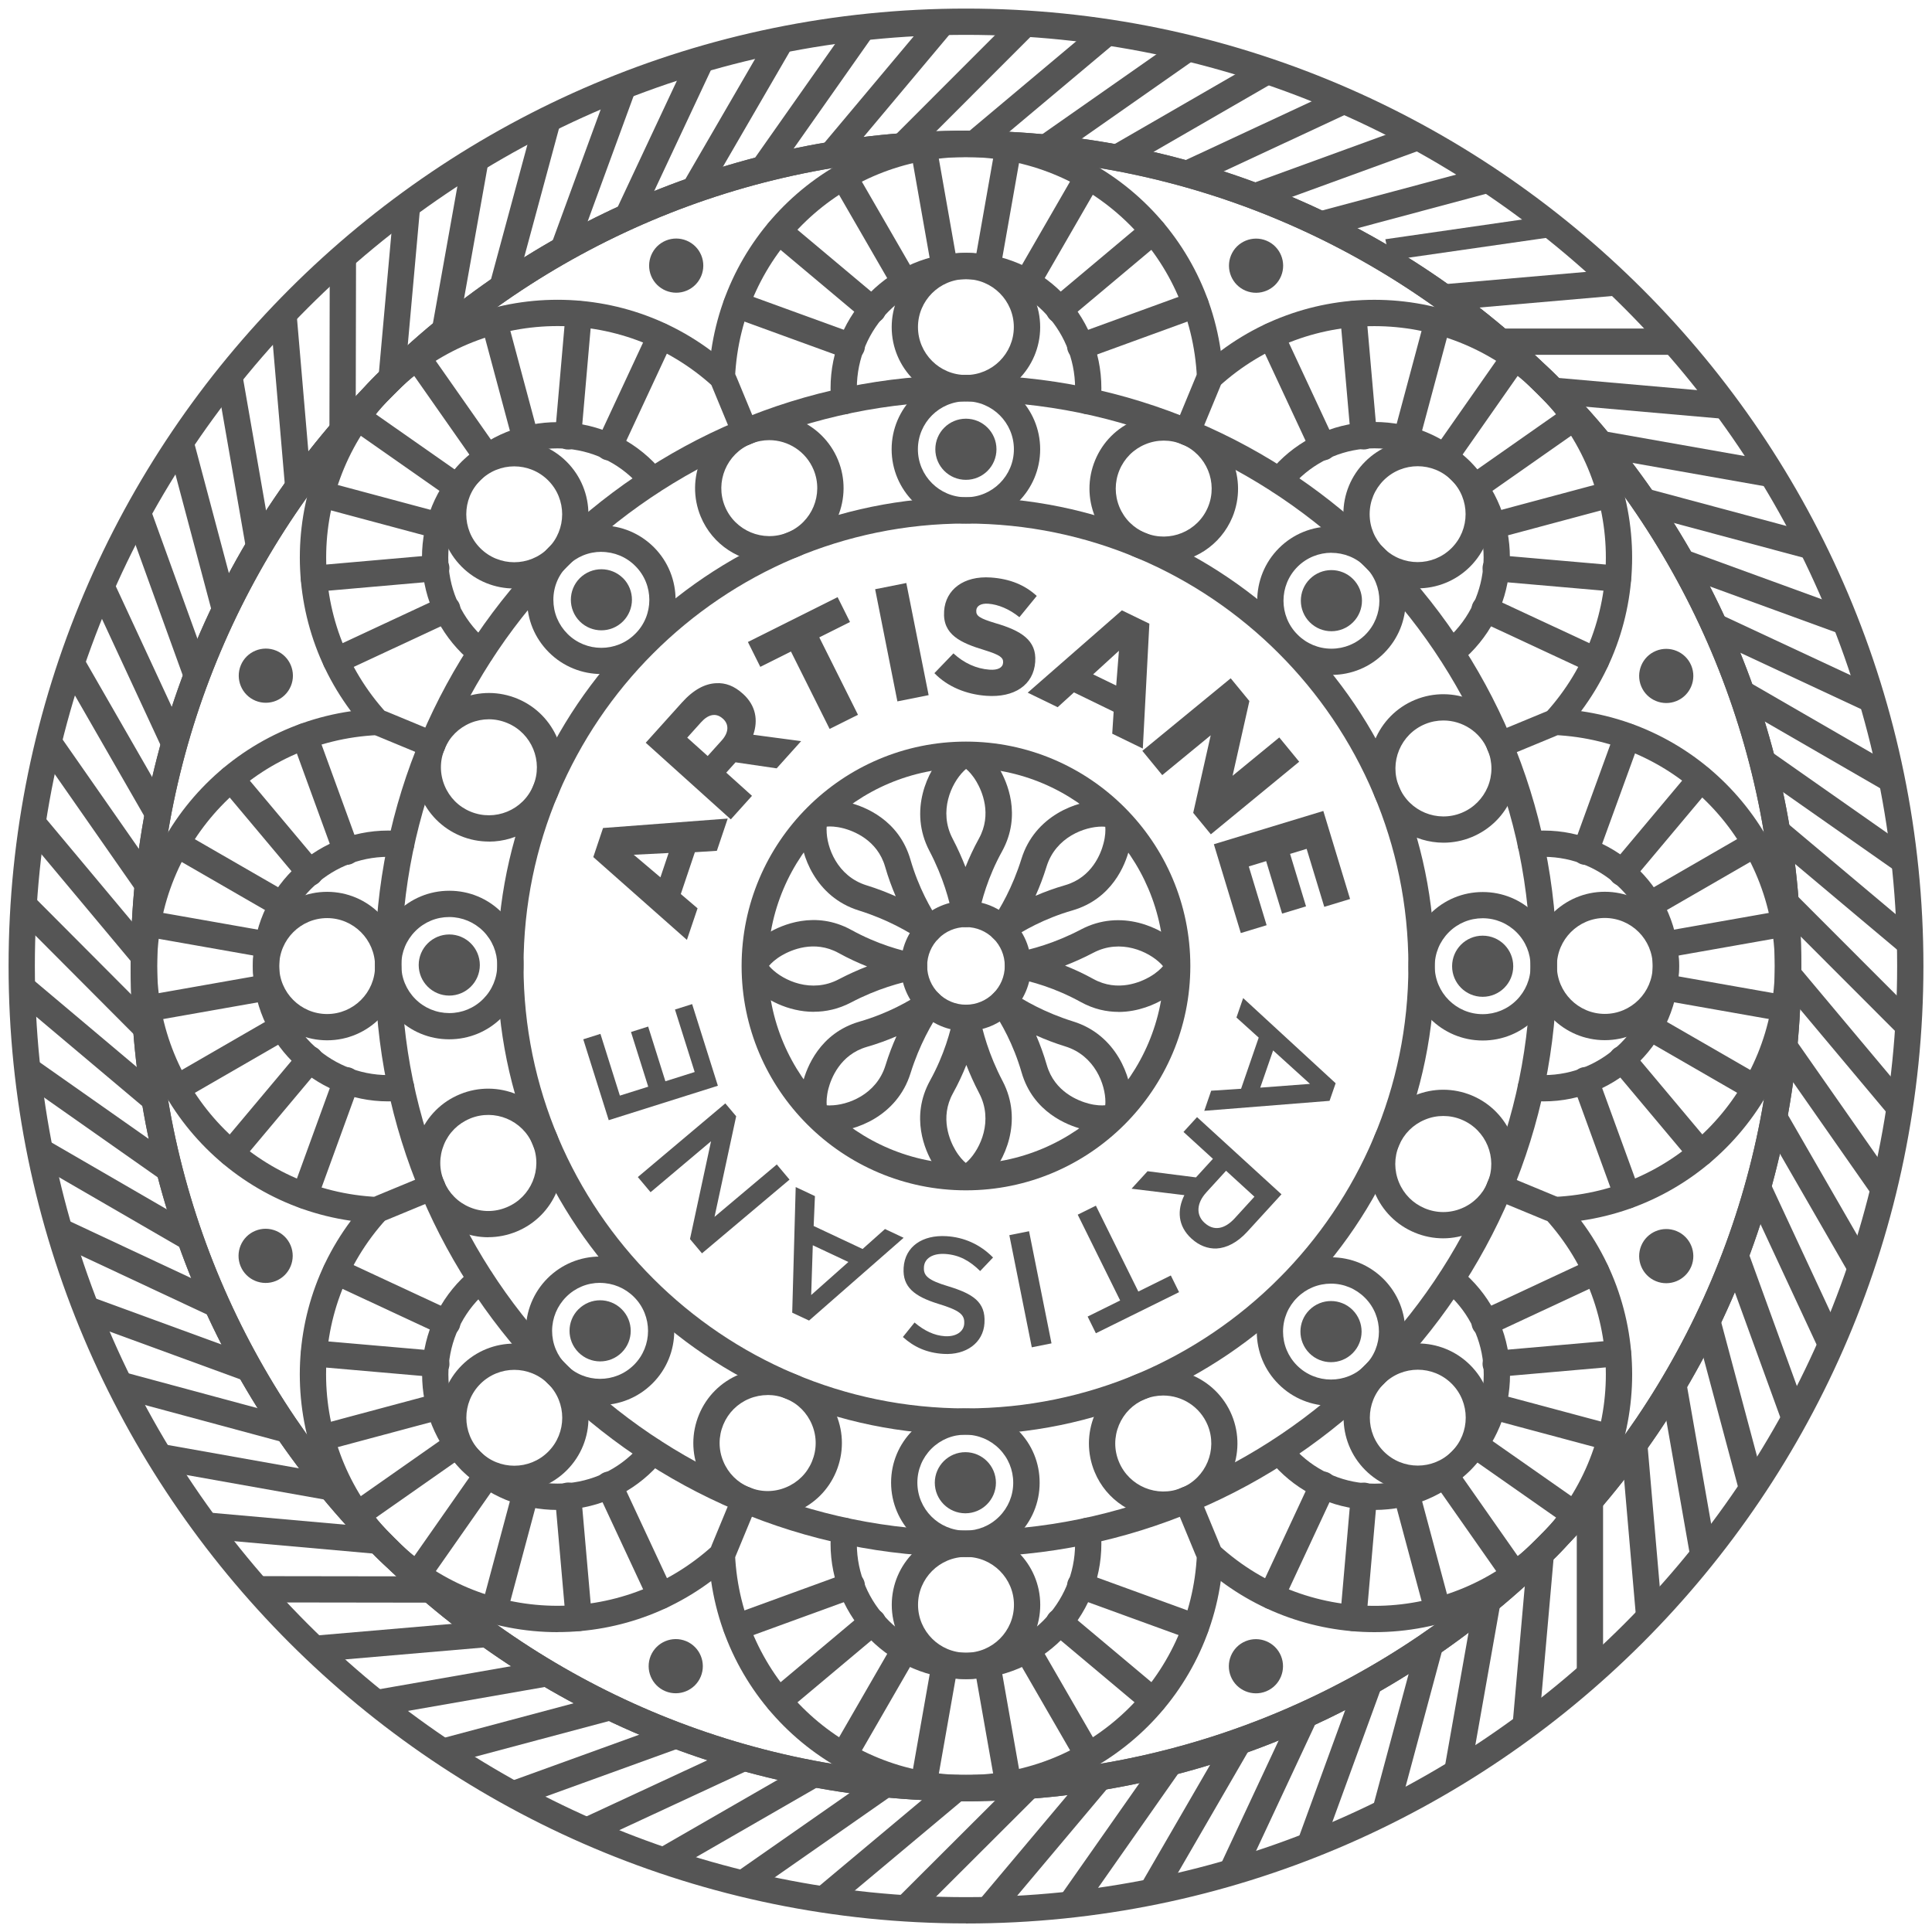 <?xml version="1.0" encoding="UTF-8"?>
<svg id="Layer_1" data-name="Layer 1" xmlns="http://www.w3.org/2000/svg" xmlns:xlink="http://www.w3.org/1999/xlink" viewBox="0 0 288.21 288.2">
  <defs>
    <style>
      .cls-1 {
        fill: #555;
      }

      .cls-2, .cls-3 {
        fill: none;
      }

      .cls-3 {
        clip-path: url(#clippath);
      }
    </style>
    <clipPath id="clippath">
      <path class="cls-2" d="m112.59,144.1c0,17.4,14.11,31.51,31.51,31.51s31.51-14.11,31.51-31.51-14.11-31.51-31.51-31.51-31.51,14.11-31.51,31.51"/>
    </clipPath>
  </defs>
  <path class="cls-1" d="m144.1,286.93C65.35,286.93,1.28,222.86,1.28,144.1S65.35,1.28,144.1,1.28s142.83,64.07,142.83,142.83-64.07,142.83-142.83,142.83Zm0-281.73C67.51,5.2,5.2,67.51,5.2,144.1s62.31,138.91,138.9,138.91,138.91-62.31,138.91-138.91S220.69,5.2,144.1,5.2Z"/>
  <path class="cls-1" d="m144.1,268.7c-68.71,0-124.6-55.89-124.6-124.6S75.4,19.5,144.1,19.5s124.6,55.89,124.6,124.6-55.9,124.6-124.6,124.6Zm0-245.28c-66.54,0-120.68,54.14-120.68,120.68s54.14,120.68,120.68,120.68,120.68-54.14,120.68-120.68S210.65,23.42,144.1,23.42Z"/>
  <path class="cls-1" d="m144.1,232.25c-48.6,0-88.15-39.54-88.15-88.15s39.54-88.15,88.15-88.15,88.15,39.54,88.15,88.15-39.54,88.15-88.15,88.15Zm0-172.38c-46.44,0-84.23,37.78-84.23,84.23s37.78,84.23,84.23,84.23,84.23-37.79,84.23-84.23-37.78-84.23-84.23-84.23Z"/>
  <path class="cls-1" d="m144.1,214.02c-38.55,0-69.92-31.37-69.92-69.92s31.37-69.92,69.92-69.92,69.92,31.37,69.92,69.92-31.37,69.92-69.92,69.92Zm0-135.92c-36.39,0-66,29.61-66,66s29.61,66,66,66,66-29.61,66-66-29.61-66-66-66Z"/>
  <g class="cls-3">
    <path class="cls-1" d="m144.01,138.31h0c-.94,0-1.75-.67-1.92-1.6-.43-2.28-1.37-5.82-3.44-9.77-3.13-5.96-.31-12.04,2.35-14.68.75-.75,1.97-1.7,3.14-1.62,1.89,0,3.78,2.08,4.93,4.02,1.12,1.9,3.4,6.92.41,12.35-2.11,3.82-3.08,7.39-3.53,9.72-.18.92-.99,1.59-1.93,1.59Zm.1-23.59c-.1.08-.22.18-.36.32h0c-1.83,1.82-3.78,6-1.64,10.07.77,1.47,1.4,2.9,1.92,4.23.54-1.35,1.19-2.78,2-4.24,2.02-3.66.43-7.14-.35-8.47-.57-.98-1.18-1.61-1.56-1.92Zm-.32-.22h0Zm-1.42-.85h.02-.02Z"/>
    <path class="cls-1" d="m149.52,140.52c-.51,0-1.01-.2-1.39-.58-.66-.67-.76-1.71-.23-2.49,1.31-1.91,3.15-5.08,4.48-9.34,1.99-6.4,8.26-8.72,12.01-8.72.01,0,.04,0,.04,0,1.06,0,2.5.2,3.36,1.07,1.33,1.35,1.2,4.15.64,6.33-.55,2.14-2.49,7.29-8.44,9.02-4.2,1.21-7.41,3.05-9.37,4.37-.33.23-.72.34-1.1.34Zm14.86-17.21c-2.58,0-6.9,1.58-8.26,5.97-.49,1.59-1.05,3.04-1.64,4.35,1.34-.58,2.81-1.12,4.41-1.58,4.02-1.16,5.35-4.75,5.73-6.24.29-1.1.31-1.97.26-2.47-.13-.02-.28-.02-.51-.03Zm.43-.35h0Z"/>
    <path class="cls-1" d="m166.85,150.95c-1.74,0-3.67-.39-5.64-1.48-3.83-2.11-7.4-3.09-9.72-3.53-.92-.18-1.59-.99-1.59-1.93,0-.94.67-1.75,1.6-1.92,2.28-.43,5.83-1.37,9.77-3.44,5.95-3.13,12.04-.31,14.68,2.35,0,0,0,0,0,0,.74.75,1.63,1.91,1.62,3.14-.01,1.89-2.08,3.78-4.02,4.93-1.21.71-3.68,1.89-6.7,1.89Zm-7.99-6.91c1.35.54,2.78,1.19,4.24,2,3.66,2.02,7.14.43,8.47-.35.97-.57,1.61-1.18,1.92-1.56-.08-.1-.18-.22-.32-.36-1.82-1.83-6-3.78-10.07-1.64-1.47.77-2.89,1.4-4.23,1.92Z"/>
    <path class="cls-1" d="m164.4,168.83c-1,0-2.05-.16-2.98-.4-2.14-.56-7.3-2.49-9.02-8.44-1.22-4.21-3.05-7.42-4.38-9.37-.53-.78-.43-1.82.24-2.49s1.71-.76,2.49-.23c1.92,1.31,5.09,3.15,9.35,4.48,6.43,2,8.73,8.3,8.72,12.04h0c0,1.51-.37,2.67-1.06,3.36-.78.77-2.02,1.05-3.35,1.05Zm-9.82-14.35c.57,1.33,1.12,2.81,1.58,4.41,1.16,4.02,4.75,5.35,6.24,5.74,1.1.29,1.98.3,2.47.25.02-.13.03-.29.03-.49.01-2.58-1.57-6.91-5.96-8.28-1.59-.49-3.04-1.05-4.35-1.64Zm10.67,10.33h0Zm1.61-.4h.02-.02Z"/>
    <path class="cls-1" d="m144.08,177.57h-.01c-1.89,0-3.78-2.08-4.92-4.02-1.12-1.9-3.4-6.92-.41-12.35,2.11-3.82,3.08-7.39,3.53-9.72.18-.92.99-1.59,1.93-1.59h0c.94,0,1.75.67,1.92,1.6.43,2.28,1.37,5.82,3.44,9.77,3.13,5.96.31,12.04-2.35,14.68h0c-.75.74-1.9,1.62-3.12,1.62Zm1.74-3.02h.02-.02Zm-1.66-15.7c-.54,1.35-1.19,2.78-2,4.24-2.02,3.66-.43,7.14.35,8.47.57.98,1.18,1.61,1.56,1.92.1-.08.22-.18.36-.32,1.83-1.82,3.78-6,1.64-10.08-.77-1.47-1.4-2.89-1.92-4.23Z"/>
    <path class="cls-1" d="m123.82,168.82s-.05,0-.04,0c-1.05,0-2.5-.19-3.36-1.07-1.34-1.35-1.21-4.16-.64-6.33.56-2.14,2.49-7.3,8.44-9.02,4.21-1.22,7.42-3.05,9.37-4.38.78-.53,1.82-.43,2.49.24.67.67.76,1.71.23,2.49-1.31,1.92-3.15,5.1-4.48,9.35-1.99,6.4-8.25,8.72-12,8.72Zm-.43-3.57h0Zm.41-.35h.03c2.58,0,6.9-1.58,8.26-5.96.49-1.59,1.05-3.04,1.64-4.35-1.33.57-2.81,1.12-4.41,1.58-4.01,1.16-5.35,4.75-5.74,6.24-.28,1.1-.3,1.97-.25,2.47.13.01.29.03.48.03h0Z"/>
    <path class="cls-1" d="m121.41,150.94c-3.9,0-7.34-1.9-9.15-3.73,0,0,0,0,0,0-.74-.75-1.63-1.91-1.62-3.14.01-1.9,2.09-3.79,4.02-4.93,1.91-1.12,6.92-3.4,12.35-.41,3.83,2.11,7.4,3.09,9.72,3.53.92.18,1.59.99,1.59,1.93,0,.94-.67,1.75-1.6,1.92-2.28.43-5.83,1.37-9.77,3.44-1.87.98-3.75,1.38-5.53,1.38Zm-6.36-6.49c1.82,1.83,6,3.78,10.07,1.64,1.47-.77,2.89-1.4,4.23-1.92-1.35-.54-2.78-1.19-4.24-2-3.66-2.02-7.14-.42-8.47.35-.98.57-1.61,1.18-1.92,1.56.08.1.18.22.32.36h0Z"/>
    <path class="cls-1" d="m138.56,140.64c-.39,0-.77-.11-1.11-.34-1.91-1.31-5.09-3.15-9.34-4.48-6.43-2-8.73-8.3-8.72-12.04h0c0-1.06.2-2.5,1.07-3.37,1.35-1.33,4.15-1.2,6.33-.64,2.14.55,7.29,2.49,9.02,8.44,1.22,4.21,3.05,7.42,4.37,9.37.53.78.43,1.83-.24,2.49-.38.38-.88.57-1.38.57Zm-15.25-16.85c-.01,2.58,1.57,6.92,5.96,8.28,1.59.49,3.04,1.06,4.35,1.64-.57-1.33-1.12-2.81-1.58-4.41-1.16-4.02-4.75-5.35-6.24-5.74-1.1-.28-1.97-.3-2.47-.25-.01.12-.03.28-.03.48h0Z"/>
    <path class="cls-1" d="m144.1,153.81c-5.35,0-9.71-4.36-9.71-9.71s4.36-9.71,9.71-9.71,9.71,4.36,9.71,9.71-4.36,9.71-9.71,9.71Zm0-15.51c-3.19,0-5.79,2.6-5.79,5.79s2.6,5.79,5.79,5.79,5.79-2.6,5.79-5.79-2.6-5.79-5.79-5.79Z"/>
  </g>
  <path class="cls-1" d="m144.1,177.57c-18.46,0-33.47-15.01-33.47-33.47s15.02-33.47,33.47-33.47,33.47,15.01,33.47,33.47-15.02,33.47-33.47,33.47Zm0-63.02c-16.3,0-29.55,13.26-29.55,29.55s13.26,29.55,29.55,29.55,29.55-13.26,29.55-29.55-13.25-29.55-29.55-29.55Z"/>
  <path class="cls-1" d="m144.1,268.7c-68.71,0-124.6-55.89-124.6-124.6S75.4,19.5,144.1,19.5s124.6,55.89,124.6,124.6-55.9,124.6-124.6,124.6Zm0-245.28c-66.54,0-120.68,54.14-120.68,120.68s54.14,120.68,120.68,120.68,120.68-54.14,120.68-120.68S210.65,23.42,144.1,23.42Z"/>
  <rect class="cls-1" x="131.2" y="10.4" width="25.78" height="3.92" transform="translate(33.5 105.55) rotate(-45.02)"/>
  <rect class="cls-1" x="154.09" y="12.4" width="25.78" height="3.92" transform="translate(21.95 98.35) rotate(-34.99)"/>
  <rect class="cls-1" x="176.28" y="18.35" width="25.77" height="3.92" transform="translate(9.12 81.79) rotate(-24.98)"/>
  <rect class="cls-1" x="197.1" y="28.06" width="25.77" height="3.92" transform="translate(-.62 55.33) rotate(-14.99)"/>
  <rect class="cls-1" x="215.92" y="41.24" width="25.77" height="3.92" transform="translate(-2.88 19.95) rotate(-4.96)"/>
  <rect class="cls-1" x="243.08" y="46.56" width="3.92" height="25.78" transform="translate(164.38 298.35) rotate(-84.98)"/>
  <rect class="cls-1" x="256.25" y="65.38" width="3.92" height="25.78" transform="translate(115.69 307.37) rotate(-74.98)"/>
  <rect class="cls-1" x="265.96" y="86.2" width="3.92" height="25.77" transform="translate(64.79 299.93) rotate(-64.97)"/>
  <rect class="cls-1" x="271.89" y="108.39" width="3.92" height="25.77" transform="translate(17.35 275.91) rotate(-54.97)"/>
  <rect class="cls-1" x="273.88" y="131.28" width="3.92" height="25.77" transform="translate(-21.2 237.11) rotate(-44.97)"/>
  <rect class="cls-1" x="271.87" y="154.16" width="3.92" height="25.78" transform="translate(-46.31 187.08) rotate(-34.96)"/>
  <rect class="cls-1" x="265.91" y="176.35" width="3.92" height="25.78" transform="translate(-54.84 130.7) rotate(-24.96)"/>
  <rect class="cls-1" x="256.19" y="197.16" width="3.92" height="25.78" transform="translate(-45.47 73.75) rotate(-14.96)"/>
  <rect class="cls-1" x="243" y="215.97" width="3.92" height="25.77" transform="translate(-18.84 22) rotate(-4.95)"/>
  <rect class="cls-1" x="215.81" y="243.13" width="25.78" height="3.92" transform="translate(-35.55 451.36) rotate(-84.96)"/>
  <rect class="cls-1" x="196.98" y="256.29" width="25.77" height="3.92" transform="translate(-93.99 393.92) rotate(-74.96)"/>
  <rect class="cls-1" x="176.16" y="265.98" width="25.78" height="3.92" transform="translate(-133.74 325.73) rotate(-64.95)"/>
  <rect class="cls-1" x="153.96" y="271.91" width="25.78" height="3.92" transform="translate(-153.17 253.18) rotate(-54.95)"/>
  <rect class="cls-1" x="131.07" y="273.88" width="25.78" height="3.92" transform="translate(-152.79 182.29) rotate(-44.94)"/>
  <rect class="cls-1" x="108.19" y="271.86" width="25.78" height="3.92" transform="translate(-134.93 118.58) rotate(-34.91)"/>
  <rect class="cls-1" x="86.01" y="265.88" width="25.78" height="3.92" transform="translate(-103.61 66.56) rotate(-24.91)"/>
  <rect class="cls-1" x="65.2" y="256.15" width="25.78" height="3.92" transform="translate(-63.85 28.83) rotate(-14.93)"/>
  <rect class="cls-1" x="46.4" y="242.95" width="25.78" height="3.92" transform="translate(-20.74 5.97) rotate(-4.91)"/>
  <rect class="cls-1" x="41.1" y="215.76" width="3.92" height="25.77" transform="translate(-188.5 251.27) rotate(-84.91)"/>
  <rect class="cls-1" x="27.95" y="196.92" width="3.92" height="25.78" transform="translate(-180.44 184.06) rotate(-74.91)"/>
  <rect class="cls-1" x="18.28" y="176.08" width="3.92" height="25.77" transform="translate(-159.48 127.15) rotate(-64.91)"/>
  <rect class="cls-1" x="12.37" y="153.88" width="3.92" height="25.78" transform="translate(-130.36 82.6) rotate(-54.9)"/>
  <rect class="cls-1" x="10.4" y="130.99" width="3.92" height="25.78" transform="translate(-97.96 50.69) rotate(-44.9)"/>
  <rect class="cls-1" x="12.44" y="108.11" width="3.92" height="25.78" transform="translate(-66.64 30) rotate(-34.9)"/>
  <rect class="cls-1" x="18.43" y="85.93" width="3.92" height="25.78" transform="translate(-39.7 17.76) rotate(-24.89)"/>
  <rect class="cls-1" x="28.17" y="65.13" width="3.92" height="25.77" transform="translate(-19.04 10.36) rotate(-14.89)"/>
  <rect class="cls-1" x="41.38" y="46.34" width="3.92" height="25.78" transform="translate(-4.89 3.91) rotate(-4.89)"/>
  <rect class="cls-1" x="46.73" y="41.05" width="25.78" height="3.92" transform="translate(11.45 98.55) rotate(-84.87)"/>
  <rect class="cls-1" x="65.58" y="27.92" width="25.77" height="3.92" transform="translate(29.14 97.82) rotate(-74.87)"/>
  <rect class="cls-1" x="86.42" y="18.25" width="25.78" height="3.92" transform="translate(38.84 101.54) rotate(-64.87)"/>
  <rect class="cls-1" x="108.62" y="12.35" width="25.78" height="3.92" transform="translate(39.89 105.46) rotate(-54.87)"/>
  <rect class="cls-1" x="119.72" y="10.9" width="25.78" height="3.92" transform="translate(37.54 106.2) rotate(-50.01)"/>
  <rect class="cls-1" x="142.7" y="10.9" width="25.77" height="3.92" transform="translate(28.14 103.03) rotate(-40)"/>
  <rect class="cls-1" x="165.32" y="14.89" width="25.78" height="3.92" transform="translate(15.45 91.37) rotate(-30)"/>
  <rect class="cls-1" x="186.91" y="22.75" width="25.77" height="3.92" transform="translate(3.61 69.86) rotate(-20.01)"/>
  <polygon class="cls-1" points="207.33 38.84 206.66 35.69 232.04 32.03 232.72 35.19 207.33 38.84"/>
  <rect class="cls-1" x="224.39" y="49.01" width="25.78" height="3.92"/>
  <rect class="cls-1" x="250.08" y="55.68" width="3.92" height="25.78" transform="translate(140.65 304.83) rotate(-79.98)"/>
  <rect class="cls-1" x="261.56" y="75.58" width="3.92" height="25.78" transform="translate(90.16 305.76) rotate(-69.97)"/>
  <rect class="cls-1" x="269.41" y="97.17" width="3.92" height="25.78" transform="translate(40.27 289.92) rotate(-59.97)"/>
  <rect class="cls-1" x="273.39" y="119.8" width="3.92" height="25.78" transform="translate(-3.36 258.17) rotate(-49.97)"/>
  <rect class="cls-1" x="273.38" y="142.77" width="3.92" height="25.78" transform="translate(-35.67 213.21) rotate(-39.97)"/>
  <rect class="cls-1" x="269.38" y="165.39" width="3.92" height="25.77" transform="translate(-52.77 159.33) rotate(-29.96)"/>
  <rect class="cls-1" x="261.5" y="186.97" width="3.92" height="25.77" transform="translate(-52.4 101.94) rotate(-19.96)"/>
  <rect class="cls-1" x="250" y="206.86" width="3.92" height="25.78" transform="translate(-34.19 46.86) rotate(-9.95)"/>
  <rect class="cls-1" x="235.22" y="224.45" width="3.92" height="25.78"/>
  <rect class="cls-1" x="206.68" y="250.13" width="25.77" height="3.92" transform="translate(-66.95 424.33) rotate(-79.96)"/>
  <rect class="cls-1" x="186.78" y="261.59" width="25.78" height="3.92" transform="translate(-116.36 360.78) rotate(-69.95)"/>
  <rect class="cls-1" x="165.18" y="269.43" width="25.78" height="3.92" transform="translate(-146.02 289.48) rotate(-59.92)"/>
  <rect class="cls-1" x="142.55" y="273.4" width="25.78" height="3.92" transform="translate(-155.34 217.09) rotate(-49.94)"/>
  <rect class="cls-1" x="119.58" y="273.37" width="25.78" height="3.92" transform="translate(-145.83 149.21) rotate(-39.93)"/>
  <rect class="cls-1" x="96.96" y="269.35" width="25.78" height="3.92" transform="translate(-120.75 91.04) rotate(-29.94)"/>
  <rect class="cls-1" x="75.38" y="261.47" width="25.78" height="3.92" transform="translate(-84.39 45.77) rotate(-19.9)"/>
  <rect class="cls-1" x="55.51" y="249.96" width="25.77" height="3.92" transform="translate(-42.34 15.53) rotate(-9.91)"/>
  <rect class="cls-1" x="48.86" y="224.24" width="3.92" height="25.78" transform="translate(-186.39 287.59) rotate(-89.92)"/>
  <rect class="cls-1" x="34.11" y="206.62" width="3.92" height="25.78" transform="translate(-186.36 216.57) rotate(-79.91)"/>
  <rect class="cls-1" x="22.66" y="186.71" width="3.92" height="25.78" transform="translate(-171.28 154.14) rotate(-69.91)"/>
  <rect class="cls-1" x="14.83" y="165.11" width="3.92" height="25.78" transform="translate(-145.63 103.27) rotate(-59.91)"/>
  <rect class="cls-1" x="10.88" y="142.48" width="3.92" height="25.78" transform="translate(-114.27 65.12) rotate(-49.9)"/>
  <rect class="cls-1" x="10.92" y="119.51" width="3.92" height="25.78" transform="translate(-81.92 39.09) rotate(-39.9)"/>
  <rect class="cls-1" x="14.95" y="96.89" width="3.92" height="25.78" transform="translate(-52.46 23.03) rotate(-29.89)"/>
  <rect class="cls-1" x="22.85" y="75.32" width="3.92" height="25.77" transform="translate(-28.53 13.7) rotate(-19.89)"/>
  <rect class="cls-1" x="34.37" y="55.44" width="3.92" height="25.77" transform="translate(-11.19 7.25) rotate(-9.89)"/>
  <rect class="cls-1" x="38.24" y="48.8" width="25.78" height="3.92" transform="translate(.27 101.8) rotate(-89.89)"/>
  <rect class="cls-1" x="55.87" y="34.07" width="25.78" height="3.92" transform="translate(21.19 97.38) rotate(-79.87)"/>
  <rect class="cls-1" x="75.79" y="22.62" width="25.78" height="3.92" transform="translate(35.09 99.39) rotate(-69.88)"/>
  <rect class="cls-1" x="97.4" y="14.81" width="25.78" height="3.92" transform="translate(40.43 103.75) rotate(-59.88)"/>
  <path class="cls-1" d="m231.99,109.66c-.47,0-.94-.17-1.32-.51-.8-.73-.86-1.97-.13-2.77,12.44-13.63,11.95-34.54-1.11-47.6-13.06-13.06-33.97-13.55-47.61-1.11-.8.73-2.04.67-2.77-.13-.73-.8-.67-2.04.13-2.77,15.19-13.86,38.48-13.31,53.02,1.23,14.54,14.54,15.09,37.83,1.24,53.02-.39.42-.92.64-1.45.64Z"/>
  <path class="cls-1" d="m216.52,99.3c-.57,0-1.14-.25-1.52-.72-.68-.84-.55-2.08.29-2.76.44-.36.86-.74,1.27-1.15,6.35-6.35,6.35-16.68,0-23.02-3.07-3.07-7.16-4.77-11.51-4.77s-8.43,1.69-11.51,4.77c-.41.41-.8.84-1.15,1.28-.68.84-1.91.97-2.76.29-.84-.68-.97-1.92-.29-2.76.44-.55.92-1.08,1.43-1.59,3.81-3.81,8.89-5.92,14.28-5.92s10.47,2.1,14.28,5.92c7.88,7.87,7.88,20.69,0,28.57-.51.51-1.03.98-1.57,1.42-.36.3-.8.44-1.23.44Z"/>
  <path class="cls-1" d="m197.38,68.68c-.74,0-1.45-.42-1.78-1.13l-7.74-16.6c-.46-.98-.03-2.15.95-2.6.98-.46,2.15-.03,2.6.95l7.74,16.6c.46.98.03,2.15-.95,2.6-.27.12-.55.18-.83.18Z"/>
  <path class="cls-1" d="m203.46,67.05c-1.01,0-1.86-.77-1.95-1.79l-1.6-18.24c-.09-1.08.7-2.03,1.78-2.12,1.08-.11,2.03.7,2.12,1.78l1.6,18.24c.09,1.08-.7,2.03-1.78,2.12-.06,0-.12,0-.17,0Z"/>
  <path class="cls-1" d="m209.74,67.6c-.17,0-.34-.02-.51-.07-1.05-.28-1.67-1.35-1.39-2.4l4.74-17.69c.28-1.05,1.35-1.67,2.4-1.39,1.05.28,1.67,1.35,1.39,2.4l-4.74,17.69c-.23.88-1.03,1.45-1.89,1.45Z"/>
  <path class="cls-1" d="m215.45,70.26c-.39,0-.78-.12-1.12-.36-.89-.62-1.1-1.84-.48-2.73l10.5-15c.62-.89,1.84-1.1,2.73-.48.89.62,1.1,1.84.48,2.73l-10.5,15c-.38.55-.99.84-1.61.84Z"/>
  <path class="cls-1" d="m219.91,74.71c-.62,0-1.23-.29-1.61-.84-.62-.89-.41-2.11.48-2.73l15-10.51c.88-.62,2.11-.4,2.73.48.62.89.41,2.11-.48,2.73l-15,10.51c-.34.24-.73.36-1.12.36Z"/>
  <path class="cls-1" d="m222.57,80.42c-.86,0-1.66-.58-1.89-1.45-.28-1.05.34-2.12,1.39-2.4l17.69-4.74c1.05-.28,2.12.34,2.4,1.39.28,1.05-.34,2.12-1.39,2.4l-17.69,4.74c-.17.05-.34.07-.51.07Z"/>
  <path class="cls-1" d="m241.36,88.29c-.06,0-.11,0-.17,0l-18.24-1.59c-1.08-.09-1.87-1.04-1.78-2.12.09-1.08,1-1.88,2.12-1.78l18.24,1.59c1.08.09,1.87,1.04,1.78,2.12-.09,1.02-.94,1.79-1.95,1.79Z"/>
  <path class="cls-1" d="m238.09,100.52c-.28,0-.56-.06-.83-.18l-16.6-7.73c-.98-.46-1.41-1.62-.95-2.6.46-.98,1.63-1.41,2.6-.95l16.6,7.73c.98.46,1.41,1.62.95,2.6-.33.71-1.04,1.13-1.78,1.13Z"/>
  <path class="cls-1" d="m211.48,87.77c-2.84,0-5.67-1.08-7.83-3.24-2.09-2.09-3.25-4.87-3.25-7.83s1.15-5.74,3.24-7.83h0s0,0,0,0c4.32-4.32,11.34-4.32,15.66,0,4.32,4.32,4.32,11.34,0,15.66-2.16,2.16-5,3.24-7.83,3.24Zm0-18.22c-1.83,0-3.66.7-5.06,2.09h0c-1.35,1.35-2.1,3.15-2.1,5.06s.75,3.71,2.1,5.06c2.79,2.79,7.33,2.79,10.12,0,2.79-2.79,2.79-7.33,0-10.12-1.39-1.39-3.23-2.09-5.06-2.09Zm-6.44.71h.02-.02Z"/>
  <path class="cls-1" d="m107.7,58.18s-.06,0-.09,0c-1.08-.05-1.92-.97-1.87-2.05.94-20.54,17.79-36.62,38.36-36.62s37.42,16.08,38.37,36.62c.05,1.08-.79,2-1.87,2.05-1.02.08-2-.79-2.05-1.87-.85-18.44-15.98-32.88-34.45-32.88s-33.6,14.44-34.45,32.88c-.05,1.05-.92,1.87-1.96,1.87Z"/>
  <path class="cls-1" d="m125.96,61.8c-.99,0-1.84-.75-1.95-1.76-.07-.7-.11-1.41-.11-2.13,0-11.14,9.06-20.2,20.2-20.2s20.2,9.06,20.2,20.2c0,.72-.04,1.42-.11,2.12-.11,1.08-1.06,1.87-2.15,1.75-1.08-.11-1.86-1.07-1.75-2.15.06-.56.09-1.13.09-1.71,0-8.98-7.3-16.28-16.28-16.28s-16.28,7.3-16.28,16.28c0,.58.03,1.16.09,1.72.11,1.08-.67,2.04-1.75,2.15-.07,0-.14.01-.2.01Z"/>
  <path class="cls-1" d="m127.06,53.67c-.22,0-.45-.04-.67-.12l-17.21-6.26c-1.02-.37-1.54-1.5-1.17-2.51.37-1.02,1.49-1.54,2.51-1.17l17.21,6.26c1.02.37,1.54,1.5,1.17,2.51-.29.8-1.04,1.29-1.84,1.29Z"/>
  <path class="cls-1" d="m130.2,48.22c-.44,0-.89-.15-1.26-.46l-14.03-11.77c-.83-.7-.94-1.93-.24-2.76.69-.83,1.93-.94,2.76-.24l14.03,11.77c.83.7.94,1.93.24,2.76-.39.46-.94.7-1.5.7Z"/>
  <path class="cls-1" d="m135.03,44.17c-.68,0-1.34-.35-1.7-.98l-9.16-15.86c-.54-.94-.22-2.14.72-2.68.94-.54,2.14-.22,2.68.72l9.16,15.86c.54.94.22,2.14-.72,2.68-.31.18-.65.26-.98.26Z"/>
  <path class="cls-1" d="m140.95,42.01c-.93,0-1.76-.67-1.93-1.62l-3.18-18.03c-.19-1.07.52-2.08,1.59-2.27,1.09-.19,2.08.52,2.27,1.59l3.18,18.03c.19,1.07-.52,2.08-1.59,2.27-.12.02-.23.03-.34.03Z"/>
  <path class="cls-1" d="m147.25,42.01c-.11,0-.23-.01-.34-.03-1.07-.19-1.78-1.2-1.59-2.27l3.18-18.03c.19-1.07,1.21-1.78,2.27-1.59,1.07.19,1.78,1.2,1.59,2.27l-3.18,18.03c-.17.95-1,1.62-1.93,1.62Z"/>
  <path class="cls-1" d="m153.17,44.16c-.33,0-.67-.08-.98-.26-.94-.54-1.26-1.74-.72-2.68l9.15-15.86c.54-.94,1.74-1.26,2.68-.72.94.54,1.26,1.74.72,2.68l-9.15,15.86c-.36.63-1.02.98-1.7.98Z"/>
  <path class="cls-1" d="m158,48.21c-.56,0-1.12-.24-1.5-.7-.7-.83-.59-2.06.24-2.76l14.03-11.77c.83-.7,2.07-.59,2.76.24s.59,2.06-.24,2.76l-14.03,11.77c-.37.31-.81.46-1.26.46Z"/>
  <path class="cls-1" d="m161.15,53.67c-.8,0-1.55-.49-1.84-1.29-.37-1.02.15-2.14,1.17-2.51l17.21-6.27c1.02-.37,2.14.15,2.51,1.17.37,1.02-.15,2.14-1.17,2.51l-17.21,6.27c-.22.08-.45.12-.67.12Z"/>
  <path class="cls-1" d="m144.09,59.87c-6.11,0-11.07-4.97-11.07-11.07s4.97-11.07,11.07-11.07,11.08,4.97,11.08,11.07-4.97,11.07-11.08,11.07Zm0-18.23c-3.94,0-7.15,3.21-7.15,7.15s3.21,7.15,7.15,7.15,7.15-3.21,7.15-7.15-3.21-7.15-7.15-7.15Z"/>
  <path class="cls-1" d="m183.64,38.09c.85-2.06,3.22-3.04,5.28-2.19,2.06.85,3.04,3.22,2.19,5.28-.85,2.06-3.22,3.04-5.28,2.19-2.06-.85-3.04-3.22-2.19-5.28"/>
  <path class="cls-1" d="m247.02,97.1c2.06-.85,4.43.13,5.28,2.19.85,2.06-.13,4.43-2.19,5.28-2.06.85-4.43-.13-5.28-2.19-.85-2.06.13-4.43,2.19-5.28"/>
  <path class="cls-1" d="m250.11,183.65c2.06.85,3.04,3.22,2.19,5.28-.86,2.06-3.22,3.04-5.28,2.19-2.06-.85-3.04-3.22-2.19-5.28.85-2.06,3.22-3.04,5.28-2.19"/>
  <path class="cls-1" d="m191.09,247.02c.85,2.06-.13,4.43-2.19,5.28-2.06.85-4.43-.13-5.28-2.19-.85-2.06.13-4.43,2.19-5.28,2.06-.85,4.43.13,5.28,2.19"/>
  <path class="cls-1" d="m104.54,250.1c-.85,2.06-3.22,3.04-5.28,2.19-2.06-.85-3.04-3.22-2.19-5.28.86-2.06,3.22-3.04,5.28-2.19,2.06.85,3.04,3.22,2.19,5.28"/>
  <path class="cls-1" d="m41.17,191.08c-2.06.85-4.43-.13-5.28-2.19-.85-2.06.13-4.43,2.19-5.28,2.06-.85,4.43.13,5.28,2.19.85,2.06-.13,4.43-2.19,5.28"/>
  <path class="cls-1" d="m38.11,104.53c-2.06-.85-3.04-3.22-2.19-5.28.85-2.06,3.22-3.04,5.28-2.19,2.06.85,3.04,3.22,2.19,5.28-.85,2.06-3.22,3.04-5.28,2.19"/>
  <path class="cls-1" d="m97.14,41.17c-.85-2.06.13-4.43,2.19-5.28,2.06-.85,4.43.13,5.28,2.19.85,2.06-.13,4.43-2.19,5.28-2.06.85-4.43-.13-5.28-2.19"/>
  <path class="cls-1" d="m177.09,66.43c-.25,0-.51-.05-.75-.15-1-.41-1.48-1.56-1.06-2.56l3.12-7.54c.41-1,1.57-1.47,2.56-1.06,1,.41,1.48,1.56,1.06,2.56l-3.12,7.54c-.31.75-1.04,1.21-1.81,1.21Z"/>
  <path class="cls-1" d="m223.73,113.09c-.77,0-1.5-.46-1.81-1.21-.41-1,.06-2.15,1.06-2.56l7.54-3.12c.99-.41,2.15.06,2.56,1.06.41,1-.06,2.15-1.06,2.56l-7.54,3.12c-.24.1-.5.15-.75.15Z"/>
  <path class="cls-1" d="m231.26,182.18c-.25,0-.51-.05-.75-.15l-7.54-3.12c-1-.41-1.47-1.56-1.06-2.56.41-1,1.57-1.47,2.56-1.06l7.54,3.12c1,.41,1.47,1.56,1.06,2.56-.31.75-1.04,1.21-1.81,1.21Z"/>
  <path class="cls-1" d="m180.19,233.23c-.77,0-1.5-.46-1.81-1.21l-3.12-7.54c-.41-1,.06-2.15,1.06-2.56,1-.41,2.15.06,2.56,1.06l3.12,7.54c.41,1-.06,2.15-1.06,2.56-.24.1-.5.15-.75.15Z"/>
  <path class="cls-1" d="m107.98,233.22c-.25,0-.51-.05-.75-.15-1-.41-1.47-1.56-1.06-2.56l3.12-7.54c.42-1,1.56-1.47,2.56-1.06,1,.41,1.47,1.56,1.06,2.56l-3.12,7.54c-.31.75-1.04,1.21-1.81,1.21Z"/>
  <path class="cls-1" d="m56.93,182.14c-.77,0-1.5-.46-1.81-1.21-.41-1,.06-2.15,1.06-2.56l7.54-3.12c.99-.41,2.15.06,2.56,1.06.41,1-.06,2.15-1.06,2.56l-7.54,3.12c-.24.1-.5.15-.75.15Z"/>
  <path class="cls-1" d="m64.48,113.05c-.25,0-.51-.05-.75-.15l-7.53-3.12c-1-.41-1.47-1.56-1.06-2.56.42-1,1.56-1.47,2.56-1.06l7.53,3.12c1,.41,1.47,1.56,1.06,2.56-.31.75-1.04,1.21-1.81,1.21Z"/>
  <path class="cls-1" d="m111.15,66.42c-.77,0-1.5-.46-1.81-1.21l-3.12-7.54c-.41-1,.06-2.15,1.06-2.56.99-.41,2.15.06,2.56,1.06l3.12,7.54c.41,1-.06,2.15-1.06,2.56-.24.1-.5.15-.75.15Z"/>
  <path class="cls-1" d="m144.09,78.1c-6.11,0-11.08-4.97-11.08-11.08s4.97-11.08,11.08-11.08,11.08,4.97,11.08,11.08-4.97,11.08-11.08,11.08Zm0-18.24c-3.95,0-7.16,3.21-7.16,7.16s3.21,7.16,7.16,7.16,7.16-3.21,7.16-7.16-3.21-7.16-7.16-7.16Z"/>
  <path class="cls-1" d="m148.65,67.02c0-2.52-2.04-4.56-4.56-4.56s-4.56,2.04-4.56,4.56,2.04,4.56,4.56,4.56,4.56-2.04,4.56-4.56"/>
  <path class="cls-1" d="m173.59,83.97c-1.41,0-2.84-.27-4.23-.84-2.73-1.13-4.86-3.26-5.99-6-1.13-2.73-1.13-5.75,0-8.48,1.13-2.73,3.26-4.86,6-5.99,2.73-1.13,5.74-1.13,8.48,0,5.64,2.34,8.33,8.83,6,14.48h0c-1.77,4.26-5.9,6.84-10.25,6.84Zm.01-18.24c-.93,0-1.85.18-2.74.55-1.77.73-3.14,2.11-3.87,3.87-.73,1.77-.73,3.71,0,5.48.73,1.77,2.11,3.14,3.87,3.87,3.64,1.51,7.84-.23,9.35-3.87,1.51-3.65-.23-7.84-3.87-9.35-.88-.37-1.81-.55-2.74-.55Zm8.43,10.65h.02-.02Z"/>
  <path class="cls-1" d="m198.62,100.69h0c-2.96,0-5.74-1.15-7.83-3.25-4.32-4.32-4.32-11.35,0-15.67,4.32-4.32,11.35-4.31,15.67,0,4.32,4.32,4.32,11.35,0,15.67-2.09,2.09-4.87,3.24-7.83,3.24Zm0-18.23c-1.83,0-3.67.7-5.06,2.09-2.79,2.79-2.79,7.33,0,10.12,1.35,1.35,3.15,2.1,5.06,2.1h0c1.91,0,3.71-.74,5.06-2.09,2.79-2.79,2.79-7.33,0-10.12-1.39-1.4-3.23-2.09-5.06-2.09Z"/>
  <path class="cls-1" d="m201.84,92.83c1.78-1.78,1.78-4.67,0-6.45-1.78-1.78-4.67-1.78-6.45,0-1.78,1.78-1.78,4.67,0,6.45,1.78,1.78,4.67,1.78,6.45,0"/>
  <path class="cls-1" d="m215.34,125.71c-4.35,0-8.49-2.58-10.25-6.84-2.33-5.64.36-12.14,6-14.47,5.64-2.33,12.14.36,14.47,6,1.13,2.73,1.13,5.75,0,8.48-1.13,2.73-3.27,4.86-6,5.99h0c-1.38.57-2.81.84-4.22.84Zm3.47-2.65h.02-.02Zm-3.49-15.58c-.91,0-1.84.17-2.73.54-3.65,1.51-5.39,5.7-3.88,9.35,1.51,3.65,5.69,5.39,9.35,3.88,1.77-.73,3.14-2.11,3.88-3.87.73-1.77.73-3.71,0-5.48-1.14-2.76-3.81-4.42-6.62-4.42Z"/>
  <path class="cls-1" d="m221.19,155.22h-.01c-6.11,0-11.07-4.98-11.07-11.08,0-2.96,1.16-5.74,3.25-7.83,2.09-2.09,4.87-3.24,7.83-3.24h0c2.96,0,5.74,1.15,7.83,3.25,2.09,2.09,3.24,4.88,3.24,7.83,0,2.96-1.16,5.74-3.25,7.83-2.09,2.09-4.87,3.24-7.83,3.24Zm0-18.24c-1.91,0-3.71.74-5.06,2.09-1.35,1.35-2.1,3.15-2.1,5.06,0,3.95,3.21,7.16,7.15,7.16h0c1.91,0,3.7-.74,5.05-2.09,1.35-1.35,2.1-3.15,2.1-5.06,0-1.91-.74-3.71-2.09-5.06-1.35-1.35-3.15-2.1-5.06-2.1h0Z"/>
  <path class="cls-1" d="m221.18,148.7c2.52,0,4.56-2.04,4.56-4.56,0-2.52-2.04-4.56-4.56-4.56-2.52,0-4.56,2.04-4.56,4.56,0,2.52,2.04,4.56,4.56,4.56"/>
  <path class="cls-1" d="m215.3,184.73c-1.44,0-2.88-.28-4.25-.85-2.73-1.13-4.86-3.27-5.99-6-1.13-2.73-1.13-5.75,0-8.48,1.13-2.73,3.27-4.86,6-5.99,2.73-1.13,5.75-1.13,8.48,0,5.64,2.34,8.33,8.84,5.98,14.48-1.13,2.73-3.27,4.86-6,5.99-1.36.56-2.8.85-4.23.85Zm0-18.25c-.93,0-1.85.18-2.73.55-1.77.73-3.14,2.1-3.88,3.87-.73,1.77-.73,3.71,0,5.48.73,1.77,2.1,3.14,3.87,3.88h0c1.76.73,3.71.74,5.48,0,1.77-.73,3.14-2.11,3.88-3.87,1.51-3.65-.22-7.84-3.87-9.36-.88-.37-1.81-.55-2.74-.55Z"/>
  <path class="cls-1" d="m198.56,209.72c-2.84,0-5.68-1.08-7.84-3.25-2.09-2.09-3.24-4.88-3.24-7.84,0-2.96,1.16-5.74,3.25-7.83,2.09-2.09,4.87-3.24,7.83-3.24h.01c2.96,0,5.74,1.16,7.83,3.25,4.31,4.32,4.31,11.35-.01,15.67-2.16,2.15-4.99,3.23-7.83,3.23Zm0-18.23c-1.91,0-3.7.74-5.06,2.09-1.35,1.35-2.1,3.15-2.1,5.06,0,1.91.74,3.71,2.09,5.06,2.79,2.79,7.33,2.8,10.12.01,2.79-2.79,2.8-7.33,0-10.12-1.35-1.35-3.15-2.1-5.06-2.1h0Z"/>
  <path class="cls-1" d="m195.33,201.87c1.78,1.78,4.67,1.78,6.45,0,1.78-1.78,1.79-4.66,0-6.45-1.78-1.78-4.67-1.78-6.45,0-1.78,1.78-1.78,4.66,0,6.45"/>
  <path class="cls-1" d="m173.54,226.42c-4.35,0-8.49-2.58-10.25-6.85-1.13-2.73-1.13-5.75,0-8.48,1.13-2.73,3.27-4.86,6-5.99,5.64-2.33,12.13.37,14.47,6.01,2.33,5.65-.37,12.14-6.01,14.47-1.38.57-2.8.84-4.21.84Zm-.02-18.24c-.91,0-1.83.17-2.72.54-1.77.73-3.14,2.1-3.88,3.87-.73,1.77-.74,3.71,0,5.48h0c1.51,3.65,5.7,5.39,9.35,3.89,3.65-1.51,5.39-5.7,3.89-9.35-1.14-2.76-3.81-4.43-6.63-4.43Z"/>
  <path class="cls-1" d="m144.01,232.26h-.01c-6.11,0-11.07-4.99-11.07-11.09,0-2.96,1.16-5.74,3.26-7.83,2.09-2.09,4.87-3.23,7.82-3.23h.02c2.96,0,5.74,1.16,7.83,3.25,2.09,2.1,3.24,4.88,3.23,7.84,0,2.96-1.16,5.74-3.25,7.83-2.09,2.09-4.87,3.24-7.82,3.24Zm0-18.24c-1.91,0-3.7.74-5.06,2.09-1.35,1.35-2.1,3.15-2.1,5.06,0,3.95,3.2,7.16,7.15,7.17h0c1.91,0,3.7-.74,5.05-2.09,1.35-1.35,2.1-3.15,2.1-5.06,0-1.91-.74-3.71-2.09-5.07-1.35-1.35-3.15-2.1-5.06-2.1h-.01Z"/>
  <path class="cls-1" d="m139.45,221.18c0,2.52,2.03,4.56,4.55,4.57,2.52,0,4.56-2.03,4.57-4.55,0-2.52-2.04-4.56-4.55-4.57-2.52,0-4.56,2.04-4.57,4.55"/>
  <path class="cls-1" d="m114.51,226.36c-1.44,0-2.88-.29-4.25-.86-2.73-1.14-4.86-3.27-5.99-6-1.13-2.73-1.12-5.75.01-8.48,1.13-2.73,3.27-4.86,6-5.99,2.73-1.13,5.75-1.12,8.48.01,2.73,1.14,4.86,3.27,5.99,6,1.13,2.74,1.12,5.75-.01,8.48-1.13,2.73-3.27,4.86-6,5.99-1.36.56-2.79.84-4.22.84Zm0-18.25c-.92,0-1.85.18-2.73.54-1.77.73-3.14,2.1-3.88,3.87h0c-.73,1.77-.74,3.71,0,5.48.73,1.77,2.1,3.14,3.87,3.88,1.76.73,3.71.74,5.48,0,1.77-.73,3.15-2.1,3.88-3.87.73-1.77.74-3.71,0-5.48-.73-1.77-2.1-3.15-3.87-3.88-.89-.37-1.82-.55-2.75-.55Zm-8.42,3.66h.02-.02Z"/>
  <path class="cls-1" d="m89.52,209.6c-2.84,0-5.69-1.08-7.85-3.25-4.31-4.33-4.3-11.35.02-15.67,2.09-2.08,4.87-3.23,7.82-3.23h.02c2.96,0,5.74,1.16,7.83,3.26,4.31,4.33,4.3,11.36-.03,15.67-2.16,2.15-4.99,3.23-7.82,3.23Zm0-18.23c-1.91,0-3.7.74-5.05,2.09-1.35,1.35-2.1,3.15-2.11,5.06,0,1.91.74,3.71,2.09,5.07,2.79,2.8,7.33,2.8,10.12.02,2.8-2.79,2.8-7.33.02-10.12-1.35-1.35-3.15-2.1-5.06-2.11h-.01Z"/>
  <path class="cls-1" d="m86.3,195.3c-1.78,1.78-1.79,4.66,0,6.45,1.78,1.78,4.66,1.79,6.45.01,1.78-1.78,1.79-4.66,0-6.45-1.78-1.78-4.66-1.79-6.45,0"/>
  <path class="cls-1" d="m72.84,184.57c-1.44,0-2.88-.29-4.26-.86-2.73-1.14-4.86-3.27-5.98-6.01-1.13-2.73-1.12-5.75.01-8.48,1.14-2.73,3.27-4.86,6-5.98h0c5.65-2.33,12.14.37,14.47,6.02,2.33,5.65-.37,12.14-6.02,14.46-1.36.56-2.79.84-4.22.84Zm-2.73-17.7c-1.77.73-3.15,2.1-3.88,3.87-.73,1.77-.74,3.71,0,5.48.73,1.77,2.1,3.15,3.87,3.88,1.77.74,3.71.74,5.48,0,3.65-1.5,5.4-5.7,3.89-9.35-1.5-3.65-5.7-5.39-9.35-3.89h0Z"/>
  <path class="cls-1" d="m67.02,155.04s-.01,0-.02,0c-2.96,0-5.74-1.16-7.83-3.26-2.09-2.1-3.24-4.88-3.23-7.84,0-2.96,1.16-5.74,3.26-7.83,2.09-2.08,4.87-3.23,7.82-3.23,0,0,.01,0,.02,0,2.96,0,5.74,1.16,7.83,3.26,2.09,2.1,3.23,4.88,3.23,7.84,0,2.96-1.16,5.74-3.26,7.83-2.09,2.08-4.87,3.23-7.82,3.23Zm0-18.24c-1.91,0-3.7.74-5.05,2.09-1.35,1.35-2.1,3.14-2.11,5.06,0,1.91.74,3.71,2.09,5.07s3.15,2.1,5.06,2.11h.01c1.91,0,3.7-.74,5.05-2.09,1.35-1.35,2.1-3.14,2.11-5.06,0-1.91-.74-3.71-2.09-5.07-1.35-1.35-3.15-2.1-5.06-2.11h-.01Z"/>
  <path class="cls-1" d="m67.03,139.4c-2.52,0-4.56,2.03-4.57,4.55,0,2.52,2.03,4.56,4.55,4.57,2.52,0,4.56-2.03,4.57-4.55,0-2.52-2.03-4.56-4.55-4.57"/>
  <path class="cls-1" d="m72.93,125.54c-1.42,0-2.86-.27-4.25-.85-2.73-1.14-4.85-3.27-5.98-6.01-1.13-2.74-1.12-5.75.02-8.48,1.14-2.73,3.27-4.86,6.01-5.98,2.74-1.13,5.75-1.12,8.48.02h0c5.64,2.35,8.31,8.85,5.97,14.49-1.77,4.25-5.9,6.82-10.24,6.82Zm.01-18.24c-.92,0-1.85.18-2.73.54-1.77.73-3.15,2.1-3.88,3.87-.74,1.76-.74,3.71-.01,5.48.73,1.77,2.1,3.15,3.86,3.88,3.65,1.52,7.85-.21,9.36-3.85,1.52-3.64-.21-7.84-3.86-9.36h0c-.89-.37-1.82-.56-2.75-.56Z"/>
  <path class="cls-1" d="m89.71,100.55c-2.84,0-5.69-1.09-7.85-3.26-2.09-2.1-3.24-4.88-3.23-7.84,0-2.96,1.16-5.74,3.26-7.83,2.09-2.08,4.87-3.23,7.81-3.23h.03c2.96,0,5.74,1.17,7.83,3.26,4.31,4.33,4.29,11.36-.04,15.67-2.16,2.15-4.99,3.22-7.82,3.22Zm0-18.23c-1.9,0-3.7.74-5.05,2.09-1.36,1.35-2.11,3.14-2.11,5.06s.74,3.71,2.09,5.07c2.78,2.8,7.33,2.8,10.12.02,2.8-2.78,2.81-7.33.02-10.12h0c-1.35-1.36-3.14-2.1-5.06-2.11h-.02Z"/>
  <path class="cls-1" d="m92.95,86.26c-1.78-1.78-4.66-1.79-6.45-.02-1.78,1.78-1.79,4.66-.02,6.45,1.78,1.78,4.66,1.79,6.45.01,1.78-1.78,1.79-4.66.02-6.45"/>
  <path class="cls-1" d="m114.78,83.9c-4.36,0-8.5-2.59-10.26-6.86-2.32-5.65.38-12.14,6.03-14.46,5.65-2.32,12.13.38,14.46,6.03h0c2.32,5.65-.38,12.13-6.03,14.46-1.37.57-2.8.83-4.2.83Zm-.03-18.24c-.9,0-1.82.17-2.71.54-3.65,1.5-5.4,5.69-3.9,9.34,1.5,3.65,5.7,5.4,9.34,3.9,3.65-1.5,5.4-5.69,3.9-9.34h0c-1.14-2.76-3.81-4.44-6.63-4.44Z"/>
  <path class="cls-1" d="m56.22,109.66c-.53,0-1.06-.21-1.45-.64-13.85-15.19-13.31-38.48,1.23-53.02,14.55-14.55,37.83-15.09,53.02-1.24.8.73.86,1.97.13,2.77-.73.8-1.97.86-2.77.13-13.63-12.44-34.55-11.95-47.6,1.11s-13.55,33.97-1.11,47.61c.73.8.67,2.04-.13,2.77-.38.34-.85.51-1.32.51Z"/>
  <path class="cls-1" d="m71.69,99.31c-.43,0-.87-.14-1.23-.44-.55-.44-1.08-.92-1.59-1.43-3.81-3.81-5.92-8.88-5.92-14.28s2.1-10.47,5.92-14.28c7.88-7.87,20.69-7.88,28.57,0,.51.51.98,1.03,1.42,1.57.68.84.55,2.08-.29,2.76-.84.68-2.08.55-2.76-.29-.36-.44-.74-.86-1.15-1.27-6.35-6.35-16.68-6.35-23.02,0-3.07,3.07-4.77,7.16-4.77,11.51s1.69,8.44,4.77,11.51c.41.41.84.8,1.28,1.15.84.68.97,1.91.29,2.76-.39.48-.95.73-1.53.73Z"/>
  <path class="cls-1" d="m50.12,100.52c-.74,0-1.45-.42-1.78-1.13-.46-.98-.03-2.15.95-2.6l16.6-7.74c.98-.46,2.15-.03,2.6.95.46.98.03,2.15-.95,2.6l-16.6,7.74c-.27.12-.55.18-.83.18Z"/>
  <path class="cls-1" d="m46.84,88.3c-1.01,0-1.86-.77-1.95-1.79-.09-1.08.7-2.03,1.78-2.12l18.24-1.6c1.06-.1,2.03.7,2.12,1.78.09,1.08-.7,2.03-1.78,2.12l-18.24,1.6c-.06,0-.12,0-.17,0Z"/>
  <path class="cls-1" d="m65.64,80.43c-.17,0-.34-.02-.51-.07l-17.69-4.74c-1.05-.28-1.67-1.35-1.39-2.4.28-1.05,1.36-1.67,2.4-1.39l17.69,4.74c1.05.28,1.67,1.35,1.39,2.4-.23.88-1.03,1.45-1.89,1.45Z"/>
  <path class="cls-1" d="m68.3,74.72c-.39,0-.78-.12-1.12-.36l-15-10.5c-.89-.62-1.1-1.84-.48-2.73.62-.89,1.84-1.1,2.73-.48l15,10.5c.89.62,1.1,1.84.48,2.73-.38.55-.99.84-1.61.84Z"/>
  <path class="cls-1" d="m72.75,70.26c-.62,0-1.23-.29-1.61-.84l-10.51-15c-.62-.89-.41-2.11.48-2.73.89-.62,2.11-.4,2.73.48l10.51,15c.62.89.41,2.11-.48,2.73-.34.24-.73.36-1.12.36Z"/>
  <path class="cls-1" d="m78.46,67.6c-.86,0-1.66-.58-1.89-1.45l-4.74-17.69c-.28-1.05.34-2.12,1.39-2.4,1.05-.28,2.12.34,2.4,1.39l4.74,17.69c.28,1.05-.34,2.12-1.39,2.4-.17.05-.34.07-.51.07Z"/>
  <path class="cls-1" d="m84.74,67.05c-.06,0-.11,0-.17,0-1.08-.09-1.88-1.04-1.78-2.12l1.59-18.24c.09-1.08,1.01-1.88,2.12-1.78,1.08.09,1.88,1.04,1.78,2.12l-1.59,18.24c-.09,1.02-.94,1.79-1.95,1.79Z"/>
  <path class="cls-1" d="m90.82,68.68c-.28,0-.56-.06-.83-.18-.98-.46-1.41-1.62-.95-2.6l7.73-16.6c.45-.98,1.61-1.41,2.6-.95.98.46,1.41,1.62.95,2.6l-7.73,16.6c-.33.71-1.04,1.13-1.78,1.13Z"/>
  <path class="cls-1" d="m76.71,87.79c-2.84,0-5.67-1.08-7.83-3.24-4.32-4.32-4.32-11.34,0-15.66,4.32-4.32,11.34-4.32,15.66,0,4.32,4.32,4.32,11.35,0,15.66-2.16,2.16-4.99,3.24-7.83,3.24Zm0-18.22c-1.83,0-3.66.7-5.06,2.09-2.79,2.79-2.79,7.33,0,10.12,2.79,2.79,7.33,2.79,10.12,0,2.79-2.79,2.79-7.33,0-10.12-1.39-1.39-3.23-2.09-5.06-2.09Z"/>
  <path class="cls-1" d="m56.22,182.47s-.06,0-.09,0c-20.54-.94-36.62-17.79-36.62-38.36s16.08-37.42,36.62-38.37c1.1-.05,2,.79,2.05,1.87.05,1.08-.79,2-1.87,2.05-18.43.85-32.87,15.98-32.87,34.45s14.44,33.6,32.88,34.45c1.08.05,1.92.97,1.87,2.05-.05,1.05-.92,1.87-1.96,1.87Z"/>
  <path class="cls-1" d="m57.91,164.3c-11.14,0-20.2-9.06-20.2-20.2s9.06-20.2,20.2-20.2c.72,0,1.42.04,2.12.11,1.08.11,1.86,1.07,1.75,2.15-.11,1.08-1.09,1.87-2.15,1.75-.56-.06-1.13-.09-1.71-.09-8.98,0-16.28,7.3-16.28,16.28s7.3,16.28,16.28,16.28c.58,0,1.16-.03,1.72-.09,1.12-.11,2.04.67,2.15,1.75.11,1.08-.67,2.04-1.74,2.15-.7.07-1.41.11-2.13.11Z"/>
  <path class="cls-1" d="m45.45,180.32c-.22,0-.45-.04-.67-.12-1.02-.37-1.54-1.5-1.17-2.51l6.26-17.21c.37-1.02,1.49-1.54,2.51-1.17s1.54,1.5,1.17,2.51l-6.26,17.21c-.29.8-1.04,1.29-1.84,1.29Z"/>
  <path class="cls-1" d="m34.48,173.99c-.44,0-.89-.15-1.26-.46-.83-.7-.94-1.93-.24-2.76l11.77-14.03c.7-.83,1.93-.94,2.76-.24.83.7.94,1.93.24,2.76l-11.77,14.03c-.39.46-.94.7-1.5.7Z"/>
  <path class="cls-1" d="m26.35,164.29c-.68,0-1.34-.35-1.7-.98-.54-.94-.22-2.14.72-2.68l15.86-9.16c.94-.54,2.14-.22,2.68.72.54.94.22,2.14-.72,2.68l-15.86,9.16c-.31.18-.65.26-.98.26Z"/>
  <path class="cls-1" d="m22.01,152.4c-.93,0-1.76-.67-1.93-1.62-.19-1.07.52-2.08,1.59-2.27l18.03-3.18c1.09-.19,2.08.52,2.27,1.59.19,1.07-.52,2.08-1.59,2.27l-18.03,3.18c-.12.02-.23.03-.34.03Z"/>
  <path class="cls-1" d="m40.05,142.91c-.11,0-.23-.01-.34-.03l-18.04-3.18c-1.07-.19-1.78-1.2-1.59-2.27.19-1.07,1.22-1.77,2.27-1.59l18.04,3.18c1.07.19,1.78,1.2,1.59,2.27-.17.95-1,1.62-1.93,1.62Z"/>
  <path class="cls-1" d="m42.2,136.99c-.33,0-.67-.08-.98-.26l-15.86-9.15c-.94-.54-1.26-1.74-.72-2.68.54-.94,1.74-1.26,2.68-.72l15.86,9.15c.94.54,1.26,1.74.72,2.68-.36.63-1.02.98-1.7.98Z"/>
  <path class="cls-1" d="m46.25,132.17c-.56,0-1.12-.24-1.5-.7l-11.77-14.03c-.7-.83-.59-2.06.24-2.76.83-.7,2.07-.59,2.76.24l11.77,14.03c.7.83.59,2.06-.24,2.76-.37.31-.81.46-1.26.46Z"/>
  <path class="cls-1" d="m51.71,129.02c-.8,0-1.55-.49-1.84-1.29l-6.27-17.21c-.37-1.02.15-2.14,1.17-2.51,1.02-.37,2.14.15,2.51,1.17l6.27,17.21c.37,1.02-.15,2.14-1.17,2.51-.22.08-.45.12-.67.12Z"/>
  <path class="cls-1" d="m48.8,155.19c-6.11,0-11.07-4.97-11.07-11.07s4.97-11.08,11.07-11.08,11.07,4.97,11.07,11.08-4.97,11.07-11.07,11.07Zm0-18.23c-3.94,0-7.15,3.21-7.15,7.16s3.21,7.15,7.15,7.15,7.15-3.21,7.15-7.15-3.21-7.16-7.15-7.16Z"/>
  <path class="cls-1" d="m83.17,243.48c-9.84,0-19.66-3.78-27.17-11.28-14.54-14.54-15.09-37.83-1.24-53.02.73-.8,1.97-.86,2.77-.13.8.73.86,1.97.13,2.77-12.44,13.63-11.95,34.54,1.11,47.6,13.06,13.06,33.97,13.55,47.61,1.11.8-.73,2.04-.67,2.77.13.73.8.67,2.04-.13,2.77-7.35,6.71-16.61,10.04-25.86,10.04Z"/>
  <path class="cls-1" d="m83.16,225.25c-5.4,0-10.47-2.1-14.28-5.92-7.88-7.88-7.88-20.69,0-28.57.51-.51,1.03-.98,1.57-1.42.84-.68,2.08-.55,2.76.29.68.84.55,2.08-.29,2.76-.44.35-.86.74-1.27,1.14-6.35,6.35-6.35,16.68,0,23.02,3.07,3.07,7.16,4.77,11.51,4.77s8.44-1.69,11.51-4.77c.42-.41.8-.84,1.16-1.28.68-.84,1.92-.97,2.76-.29.84.68.97,1.92.29,2.76-.45.55-.92,1.08-1.43,1.59-3.81,3.81-8.88,5.91-14.28,5.91Z"/>
  <path class="cls-1" d="m98.57,240.04c-.74,0-1.45-.42-1.78-1.13l-7.74-16.6c-.46-.98-.03-2.15.95-2.6.98-.46,2.15-.03,2.61.95l7.74,16.6c.46.98.03,2.15-.95,2.6-.27.12-.55.18-.83.18Z"/>
  <path class="cls-1" d="m86.34,243.32c-1.01,0-1.86-.77-1.95-1.79l-1.6-18.24c-.09-1.08.7-2.03,1.78-2.12,1.05-.11,2.03.7,2.12,1.78l1.6,18.24c.09,1.08-.7,2.03-1.78,2.12-.06,0-.12,0-.17,0Z"/>
  <path class="cls-1" d="m73.73,242.22c-.17,0-.34-.02-.51-.07-1.05-.28-1.67-1.35-1.39-2.4l4.74-17.69c.28-1.05,1.36-1.66,2.4-1.39,1.05.28,1.67,1.35,1.39,2.4l-4.74,17.69c-.23.88-1.03,1.45-1.89,1.45Z"/>
  <path class="cls-1" d="m62.25,236.87c-.39,0-.78-.12-1.12-.36-.89-.62-1.1-1.84-.48-2.73l10.5-15c.62-.89,1.84-1.1,2.73-.48.89.62,1.1,1.84.48,2.73l-10.5,15c-.38.55-.99.84-1.61.84Z"/>
  <path class="cls-1" d="m53.3,227.92c-.62,0-1.23-.29-1.61-.84-.62-.89-.41-2.11.48-2.73l15-10.51c.89-.62,2.11-.4,2.73.48.62.89.41,2.11-.48,2.73l-15,10.51c-.34.24-.73.36-1.12.36Z"/>
  <path class="cls-1" d="m47.95,216.45c-.86,0-1.66-.58-1.89-1.45-.28-1.05.34-2.12,1.39-2.4l17.69-4.74c1.04-.28,2.12.34,2.4,1.39.28,1.05-.34,2.12-1.39,2.4l-17.69,4.74c-.17.05-.34.07-.51.07Z"/>
  <path class="cls-1" d="m65.09,205.43c-.06,0-.11,0-.17,0l-18.24-1.59c-1.08-.09-1.87-1.04-1.78-2.12.1-1.08.97-1.89,2.12-1.78l18.24,1.59c1.08.09,1.87,1.04,1.78,2.12-.09,1.02-.94,1.79-1.95,1.79Z"/>
  <path class="cls-1" d="m66.72,199.34c-.28,0-.56-.06-.83-.18l-16.6-7.73c-.98-.46-1.41-1.62-.95-2.6.45-.98,1.63-1.41,2.6-.95l16.6,7.73c.98.46,1.41,1.62.95,2.6-.33.71-1.04,1.13-1.78,1.13Z"/>
  <path class="cls-1" d="m76.72,222.57c-2.84,0-5.67-1.08-7.83-3.24-4.32-4.32-4.32-11.34,0-15.66,4.32-4.32,11.34-4.31,15.66,0,4.32,4.32,4.32,11.34,0,15.66-2.16,2.16-4.99,3.24-7.83,3.24Zm0-18.22c-1.83,0-3.66.7-5.06,2.09-2.79,2.79-2.79,7.33,0,10.12,2.79,2.79,7.33,2.79,10.12,0,2.79-2.79,2.79-7.33,0-10.12-1.39-1.39-3.23-2.09-5.06-2.09Z"/>
  <path class="cls-1" d="m144.1,268.7c-20.57,0-37.42-16.08-38.37-36.61-.05-1.08.79-2,1.87-2.05,1.02-.05,2,.78,2.05,1.87.85,18.43,15.98,32.88,34.45,32.88s33.6-14.44,34.45-32.88c.05-1.08.94-1.95,2.05-1.87,1.08.05,1.92.97,1.87,2.05-.94,20.54-17.79,36.62-38.36,36.62Z"/>
  <path class="cls-1" d="m144.1,250.49c-11.14,0-20.2-9.06-20.2-20.2,0-.72.04-1.42.11-2.12.11-1.08,1.08-1.86,2.15-1.75,1.08.11,1.86,1.07,1.75,2.15-.06.56-.09,1.13-.09,1.71,0,8.98,7.3,16.28,16.28,16.28s16.28-7.3,16.28-16.28c0-.58-.03-1.16-.09-1.72-.11-1.08.67-2.04,1.75-2.15,1.09-.11,2.04.67,2.15,1.75.07.7.11,1.41.11,2.13,0,11.14-9.06,20.2-20.2,20.2Z"/>
  <path class="cls-1" d="m178.36,244.72c-.22,0-.45-.04-.67-.12l-17.21-6.26c-1.02-.37-1.54-1.5-1.17-2.51.37-1.02,1.49-1.54,2.51-1.17l17.21,6.26c1.02.37,1.54,1.5,1.17,2.51-.29.8-1.04,1.29-1.84,1.29Z"/>
  <path class="cls-1" d="m172.03,255.68c-.44,0-.89-.15-1.26-.46l-14.03-11.77c-.83-.7-.94-1.93-.24-2.76.69-.83,1.93-.94,2.76-.24l14.03,11.77c.83.7.94,1.93.24,2.76-.39.46-.94.7-1.5.7Z"/>
  <path class="cls-1" d="m162.33,263.82c-.68,0-1.34-.35-1.7-.98l-9.16-15.86c-.54-.94-.22-2.14.72-2.68.94-.54,2.14-.22,2.68.72l9.16,15.86c.54.94.22,2.14-.72,2.68-.31.18-.65.26-.98.26Z"/>
  <path class="cls-1" d="m150.43,268.15c-.93,0-1.76-.67-1.93-1.62l-3.18-18.03c-.19-1.07.52-2.08,1.59-2.27,1.08-.19,2.09.52,2.27,1.59l3.18,18.03c.19,1.07-.52,2.08-1.59,2.27-.12.02-.23.03-.34.03Z"/>
  <path class="cls-1" d="m137.78,268.15c-.11,0-.23-.01-.34-.03-1.07-.19-1.78-1.2-1.59-2.27l3.18-18.03c.19-1.07,1.22-1.77,2.27-1.59,1.07.19,1.78,1.2,1.59,2.27l-3.18,18.03c-.17.95-1,1.62-1.93,1.62Z"/>
  <path class="cls-1" d="m125.88,263.82c-.33,0-.67-.08-.98-.26-.94-.54-1.26-1.74-.72-2.68l9.15-15.86c.54-.94,1.74-1.26,2.68-.72.94.54,1.26,1.74.72,2.68l-9.15,15.86c-.36.63-1.02.98-1.7.98Z"/>
  <path class="cls-1" d="m116.18,255.69c-.56,0-1.12-.24-1.5-.7-.7-.83-.59-2.06.24-2.76l14.03-11.77c.83-.7,2.07-.59,2.76.24s.59,2.06-.24,2.76l-14.03,11.77c-.37.31-.81.46-1.26.46Z"/>
  <path class="cls-1" d="m109.85,244.72c-.8,0-1.55-.49-1.84-1.29-.37-1.02.15-2.14,1.17-2.51l17.21-6.27c1.01-.37,2.14.15,2.51,1.17.37,1.02-.15,2.14-1.17,2.51l-17.21,6.27c-.22.08-.45.12-.67.12Z"/>
  <path class="cls-1" d="m144.11,250.48c-6.11,0-11.08-4.97-11.08-11.07s4.97-11.07,11.08-11.07,11.07,4.97,11.07,11.07-4.97,11.07-11.07,11.07Zm0-18.23c-3.95,0-7.16,3.21-7.16,7.15s3.21,7.15,7.16,7.15,7.15-3.21,7.15-7.15-3.21-7.15-7.15-7.15Z"/>
  <path class="cls-1" d="m205.04,243.48c-9.24,0-18.5-3.33-25.85-10.04-.8-.73-.86-1.97-.13-2.77.73-.8,1.97-.86,2.77-.13,13.64,12.44,34.55,11.95,47.6-1.11,13.06-13.06,13.55-33.97,1.11-47.61-.73-.8-.67-2.04.13-2.77.8-.73,2.04-.67,2.77.13,13.85,15.19,13.31,38.48-1.23,53.02-7.5,7.5-17.33,11.28-27.17,11.28Z"/>
  <path class="cls-1" d="m205.05,225.25c-5.4,0-10.47-2.1-14.28-5.92-.51-.51-.98-1.03-1.42-1.57-.68-.84-.55-2.08.29-2.76.84-.68,2.08-.55,2.76.29.36.44.74.86,1.15,1.27,3.07,3.07,7.16,4.77,11.51,4.77s8.43-1.69,11.51-4.77c3.08-3.07,4.77-7.16,4.77-11.51s-1.69-8.44-4.77-11.51c-.41-.42-.84-.8-1.28-1.16-.84-.68-.97-1.92-.28-2.76.68-.84,1.92-.97,2.76-.28.55.44,1.08.92,1.58,1.43,3.81,3.81,5.91,8.88,5.91,14.28s-2.1,10.47-5.92,14.28c-3.81,3.81-8.89,5.92-14.28,5.92Z"/>
  <path class="cls-1" d="m221.49,199.34c-.74,0-1.45-.42-1.78-1.13-.46-.98-.03-2.15.95-2.6l16.6-7.74c.98-.46,2.15-.03,2.6.95.46.98.03,2.15-.95,2.6l-16.6,7.74c-.27.12-.55.18-.83.18Z"/>
  <path class="cls-1" d="m223.12,205.42c-1.01,0-1.86-.77-1.95-1.79-.09-1.08.7-2.03,1.78-2.12l18.24-1.6c1.06-.11,2.03.7,2.12,1.78.09,1.08-.7,2.03-1.78,2.12l-18.24,1.6c-.06,0-.12,0-.17,0Z"/>
  <path class="cls-1" d="m240.26,216.44c-.17,0-.34-.02-.51-.07l-17.69-4.74c-1.05-.28-1.67-1.35-1.39-2.4.28-1.05,1.36-1.67,2.4-1.39l17.69,4.74c1.05.28,1.67,1.35,1.39,2.4-.23.88-1.03,1.45-1.89,1.45Z"/>
  <path class="cls-1" d="m234.91,227.91c-.39,0-.78-.12-1.12-.36l-15-10.5c-.89-.62-1.1-1.84-.48-2.73.62-.89,1.84-1.1,2.73-.48l15,10.5c.89.62,1.1,1.84.48,2.73-.38.55-.99.84-1.61.84Z"/>
  <path class="cls-1" d="m225.96,236.86c-.62,0-1.23-.29-1.61-.84l-10.51-15c-.62-.89-.41-2.11.48-2.73.89-.62,2.11-.41,2.73.48l10.51,15c.62.89.41,2.11-.48,2.73-.34.24-.73.36-1.12.36Z"/>
  <path class="cls-1" d="m214.48,242.22c-.86,0-1.66-.58-1.89-1.45l-4.74-17.69c-.28-1.05.34-2.12,1.39-2.4,1.04-.28,2.12.34,2.4,1.39l4.74,17.69c.28,1.05-.34,2.12-1.39,2.4-.17.05-.34.07-.51.07Z"/>
  <path class="cls-1" d="m201.88,243.32c-.06,0-.11,0-.17,0-1.08-.09-1.87-1.04-1.78-2.12l1.59-18.24c.09-1.08,1-1.87,2.12-1.78,1.08.1,1.87,1.05,1.78,2.12l-1.59,18.24c-.09,1.02-.94,1.79-1.95,1.79Z"/>
  <path class="cls-1" d="m189.65,240.05c-.28,0-.56-.06-.83-.18-.98-.46-1.41-1.62-.95-2.61l7.74-16.6c.45-.98,1.62-1.41,2.6-.95.98.46,1.41,1.62.95,2.61l-7.74,16.6c-.33.71-1.04,1.13-1.78,1.13Z"/>
  <path class="cls-1" d="m211.5,222.55c-2.83,0-5.67-1.08-7.83-3.24-4.32-4.32-4.32-11.34,0-15.66,4.32-4.32,11.34-4.32,15.66,0h0c4.32,4.32,4.32,11.34,0,15.66-2.16,2.16-5,3.24-7.83,3.24Zm0-18.22c-1.83,0-3.67.7-5.06,2.09-2.79,2.79-2.79,7.33,0,10.12,2.79,2.79,7.33,2.79,10.12,0,2.79-2.79,2.79-7.33,0-10.12h0c-1.39-1.39-3.23-2.09-5.06-2.09Z"/>
  <path class="cls-1" d="m231.99,182.47c-1.04,0-1.91-.82-1.96-1.87-.05-1.08.79-2,1.87-2.05,18.43-.85,32.87-15.98,32.87-34.45s-14.44-33.6-32.88-34.45c-1.08-.05-1.92-.97-1.87-2.05.05-1.08.97-1.93,2.05-1.87,20.54.94,36.62,17.79,36.62,38.36s-16.08,37.42-36.62,38.37c-.03,0-.06,0-.09,0Z"/>
  <path class="cls-1" d="m230.29,164.3c-.72,0-1.42-.04-2.12-.11-1.08-.11-1.86-1.07-1.75-2.15.11-1.08,1.1-1.86,2.15-1.75.56.06,1.13.09,1.71.09,8.98,0,16.28-7.3,16.28-16.28s-7.3-16.28-16.28-16.28c-.58,0-1.15.03-1.72.09-1.1.12-2.04-.67-2.15-1.75-.11-1.08.67-2.04,1.74-2.15.7-.07,1.41-.11,2.13-.11,11.14,0,20.2,9.06,20.2,20.2s-9.06,20.2-20.2,20.2Z"/>
  <path class="cls-1" d="m236.49,129.02c-.22,0-.45-.04-.67-.12-1.02-.37-1.54-1.5-1.17-2.51l6.26-17.21c.37-1.02,1.5-1.54,2.51-1.17,1.02.37,1.54,1.5,1.17,2.51l-6.26,17.21c-.29.8-1.04,1.29-1.84,1.29Z"/>
  <path class="cls-1" d="m241.95,132.17c-.44,0-.89-.15-1.26-.46-.83-.7-.94-1.93-.24-2.76l11.77-14.03c.7-.83,1.93-.94,2.76-.24.83.7.94,1.93.24,2.76l-11.77,14.03c-.39.46-.94.7-1.5.7Z"/>
  <path class="cls-1" d="m246,136.99c-.68,0-1.34-.35-1.7-.98-.54-.94-.22-2.14.72-2.68l15.86-9.16c.94-.54,2.14-.22,2.68.72s.22,2.14-.72,2.68l-15.86,9.16c-.31.18-.65.26-.98.26Z"/>
  <path class="cls-1" d="m248.15,142.91c-.93,0-1.76-.67-1.93-1.62-.19-1.07.52-2.08,1.59-2.27l18.03-3.18c1.09-.19,2.08.52,2.27,1.59.19,1.07-.52,2.08-1.59,2.27l-18.03,3.18c-.12.02-.23.03-.34.03Z"/>
  <path class="cls-1" d="m266.19,152.39c-.11,0-.23-.01-.34-.03l-18.03-3.18c-1.07-.19-1.78-1.2-1.59-2.27.19-1.07,1.21-1.77,2.27-1.59l18.03,3.18c1.07.19,1.78,1.2,1.59,2.27-.17.95-1,1.62-1.93,1.62Z"/>
  <path class="cls-1" d="m261.86,164.28c-.33,0-.67-.08-.98-.26l-15.86-9.15c-.94-.54-1.26-1.74-.72-2.68.54-.94,1.74-1.26,2.68-.72l15.86,9.15c.94.54,1.26,1.74.72,2.68-.36.63-1.02.98-1.7.98Z"/>
  <path class="cls-1" d="m253.73,173.98c-.56,0-1.11-.24-1.5-.7l-11.77-14.03c-.7-.83-.59-2.06.24-2.76.83-.7,2.06-.59,2.76.24l11.77,14.03c.7.83.59,2.06-.24,2.76-.37.31-.81.46-1.26.46Z"/>
  <path class="cls-1" d="m242.76,180.31c-.8,0-1.55-.49-1.84-1.29l-6.27-17.21c-.37-1.02.15-2.14,1.17-2.51,1.01-.37,2.14.15,2.51,1.17l6.27,17.21c.37,1.02-.15,2.14-1.17,2.51-.22.08-.45.12-.67.12Z"/>
  <path class="cls-1" d="m239.4,155.17c-6.11,0-11.07-4.97-11.07-11.07s4.97-11.07,11.07-11.07,11.07,4.97,11.07,11.07-4.97,11.07-11.07,11.07Zm0-18.23c-3.94,0-7.15,3.21-7.15,7.15s3.21,7.16,7.15,7.16,7.15-3.21,7.15-7.16-3.21-7.15-7.15-7.15Z"/>
  <path class="cls-1" d="m88.51,127.84l1.45-4.32,18.6-1.41-1.62,4.81-3.28.21-2.1,6.24,2.5,2.13-1.59,4.71-13.97-12.36Zm11.23-.59l-5.2.26,3.98,3.37,1.22-3.63Z"/>
  <path class="cls-1" d="m96.32,110.81l5.4-6c1.74-1.94,3.46-2.82,5.1-2.89,1.39-.09,2.71.41,3.96,1.54l.04.03c1.94,1.75,2.3,3.94,1.55,6.12l7.14.95-3.65,4.06-6.14-.9-.03.04-1.35,1.5,3.84,3.46-3.16,3.51-12.68-11.42Zm11.34-.35c1.08-1.2,1.11-2.41.19-3.24l-.04-.03c-1-.9-2.16-.63-3.22.55l-2.07,2.3,3.05,2.74,2.09-2.32Z"/>
  <path class="cls-1" d="m118,97.19l-4.58,2.29-1.85-3.71,13.38-6.69,1.85,3.71-4.58,2.29,5.77,11.55-4.23,2.11-5.77-11.55Z"/>
  <path class="cls-1" d="m130.54,87.9l4.66-.93,3.33,16.73-4.66.93-3.32-16.73Z"/>
  <path class="cls-1" d="m139.39,100.42l2.84-2.95c1.58,1.45,3.41,2.29,5.38,2.43,1.26.09,1.97-.3,2.03-1.03v-.05c.05-.71-.48-1.13-2.75-1.83-3.57-1.08-6.29-2.3-6.05-5.8v-.05c.22-3.16,2.89-5.27,6.97-4.99,2.89.2,5.1,1.14,6.85,2.75l-2.59,3.17c-1.48-1.2-3.14-1.9-4.65-2.01-1.14-.08-1.74.37-1.78.98v.05c-.06.78.5,1.16,2.82,1.86,3.86,1.12,6.2,2.56,5.97,5.74v.05c-.25,3.48-3.14,5.35-7.27,5.06-3.01-.21-5.82-1.36-7.77-3.38Z"/>
  <path class="cls-1" d="m167.36,91.05l4.1,1.99-.98,18.63-4.56-2.22.21-3.28-5.92-2.88-2.43,2.21-4.47-2.17,14.05-12.28Zm-.85,11.22l.41-5.19-3.85,3.52,3.44,1.67Z"/>
  <path class="cls-1" d="m183.58,101.17l2.8,3.41-2.51,11.15,6.97-5.72,2.97,3.62-13.18,10.83-2.63-3.2,2.61-11.57-7.23,5.94-2.97-3.62,13.19-10.83Z"/>
  <path class="cls-1" d="m197.41,120.98l3.99,13.13-3.85,1.17-2.63-8.65-2.47.75,2.38,7.83-3.57,1.08-2.38-7.83-2.59.79,2.66,8.77-3.85,1.17-4.02-13.25,16.32-4.96Z"/>
  <path class="cls-1" d="m199.25,161.59l-.91,2.63-18.69,1.49,1.03-3,4.46-.29,2.63-7.63-3.32-3,1-2.9,13.79,12.7Zm-11.24.66l7.41-.56-5.5-4.99-1.92,5.55Z"/>
  <path class="cls-1" d="m191.17,178.16l-5.13,5.61c-1.45,1.58-3.05,2.4-4.58,2.48-1.29.04-2.57-.44-3.67-1.44l-.04-.03c-2.07-1.89-2.17-4.27-1.07-6.49l-7.88-.96,2.39-2.61,7.22.92,2.53-2.77-4.39-4.01,2.02-2.21,12.59,11.51Zm-11.23-.26c-1.45,1.58-1.54,3.35-.26,4.51l.04.03c1.35,1.23,2.97.94,4.47-.7l2.94-3.22-4.23-3.87-2.96,3.24Z"/>
  <path class="cls-1" d="m169.81,192.67l4.85-2.4,1.23,2.49-12.41,6.13-1.23-2.49,4.85-2.4-6.33-12.8,2.71-1.34,6.33,12.8Z"/>
  <path class="cls-1" d="m156.86,200.4l-2.94.59-3.35-16.73,2.94-.59,3.35,16.73Z"/>
  <path class="cls-1" d="m148.15,187.58l-1.93,2.03c-1.54-1.51-3.12-2.42-5.24-2.55-1.85-.11-3.07.66-3.15,1.95v.05c-.08,1.22.56,1.92,3.68,2.84,3.57,1.1,5.55,2.3,5.35,5.44v.05c-.18,2.92-2.74,4.79-6.12,4.58-2.48-.15-4.41-1.03-6.05-2.52l1.74-2.16c1.46,1.24,2.96,1.94,4.51,2.04,1.75.11,2.83-.73,2.9-1.85v-.05c.08-1.31-.66-1.95-3.87-2.93-3.55-1.1-5.34-2.5-5.17-5.33v-.05c.2-3.19,2.83-4.93,6.4-4.71,2.6.16,5,1.21,6.93,3.17Z"/>
  <path class="cls-1" d="m120.7,197l-2.52-1.18.52-18.74,2.87,1.35-.19,4.46,7.3,3.43,3.34-2.98,2.78,1.31-14.11,12.35Zm.55-11.24l-.24,7.43,5.55-4.93-5.32-2.5Z"/>
  <path class="cls-1" d="m104.72,186.97l-1.79-2.13,3.14-14.59-9.02,7.6-1.9-2.26,13.05-10.99,1.62,1.92-3.23,15.01,9.29-7.82,1.9,2.26-13.05,10.99Z"/>
  <path class="cls-1" d="m90.81,167.11l-3.8-12.07,2.56-.81,2.9,9.21,4.23-1.33-2.57-8.16,2.56-.81,2.57,8.16,4.37-1.38-2.94-9.32,2.56-.81,3.84,12.18-16.27,5.13Z"/>
</svg>